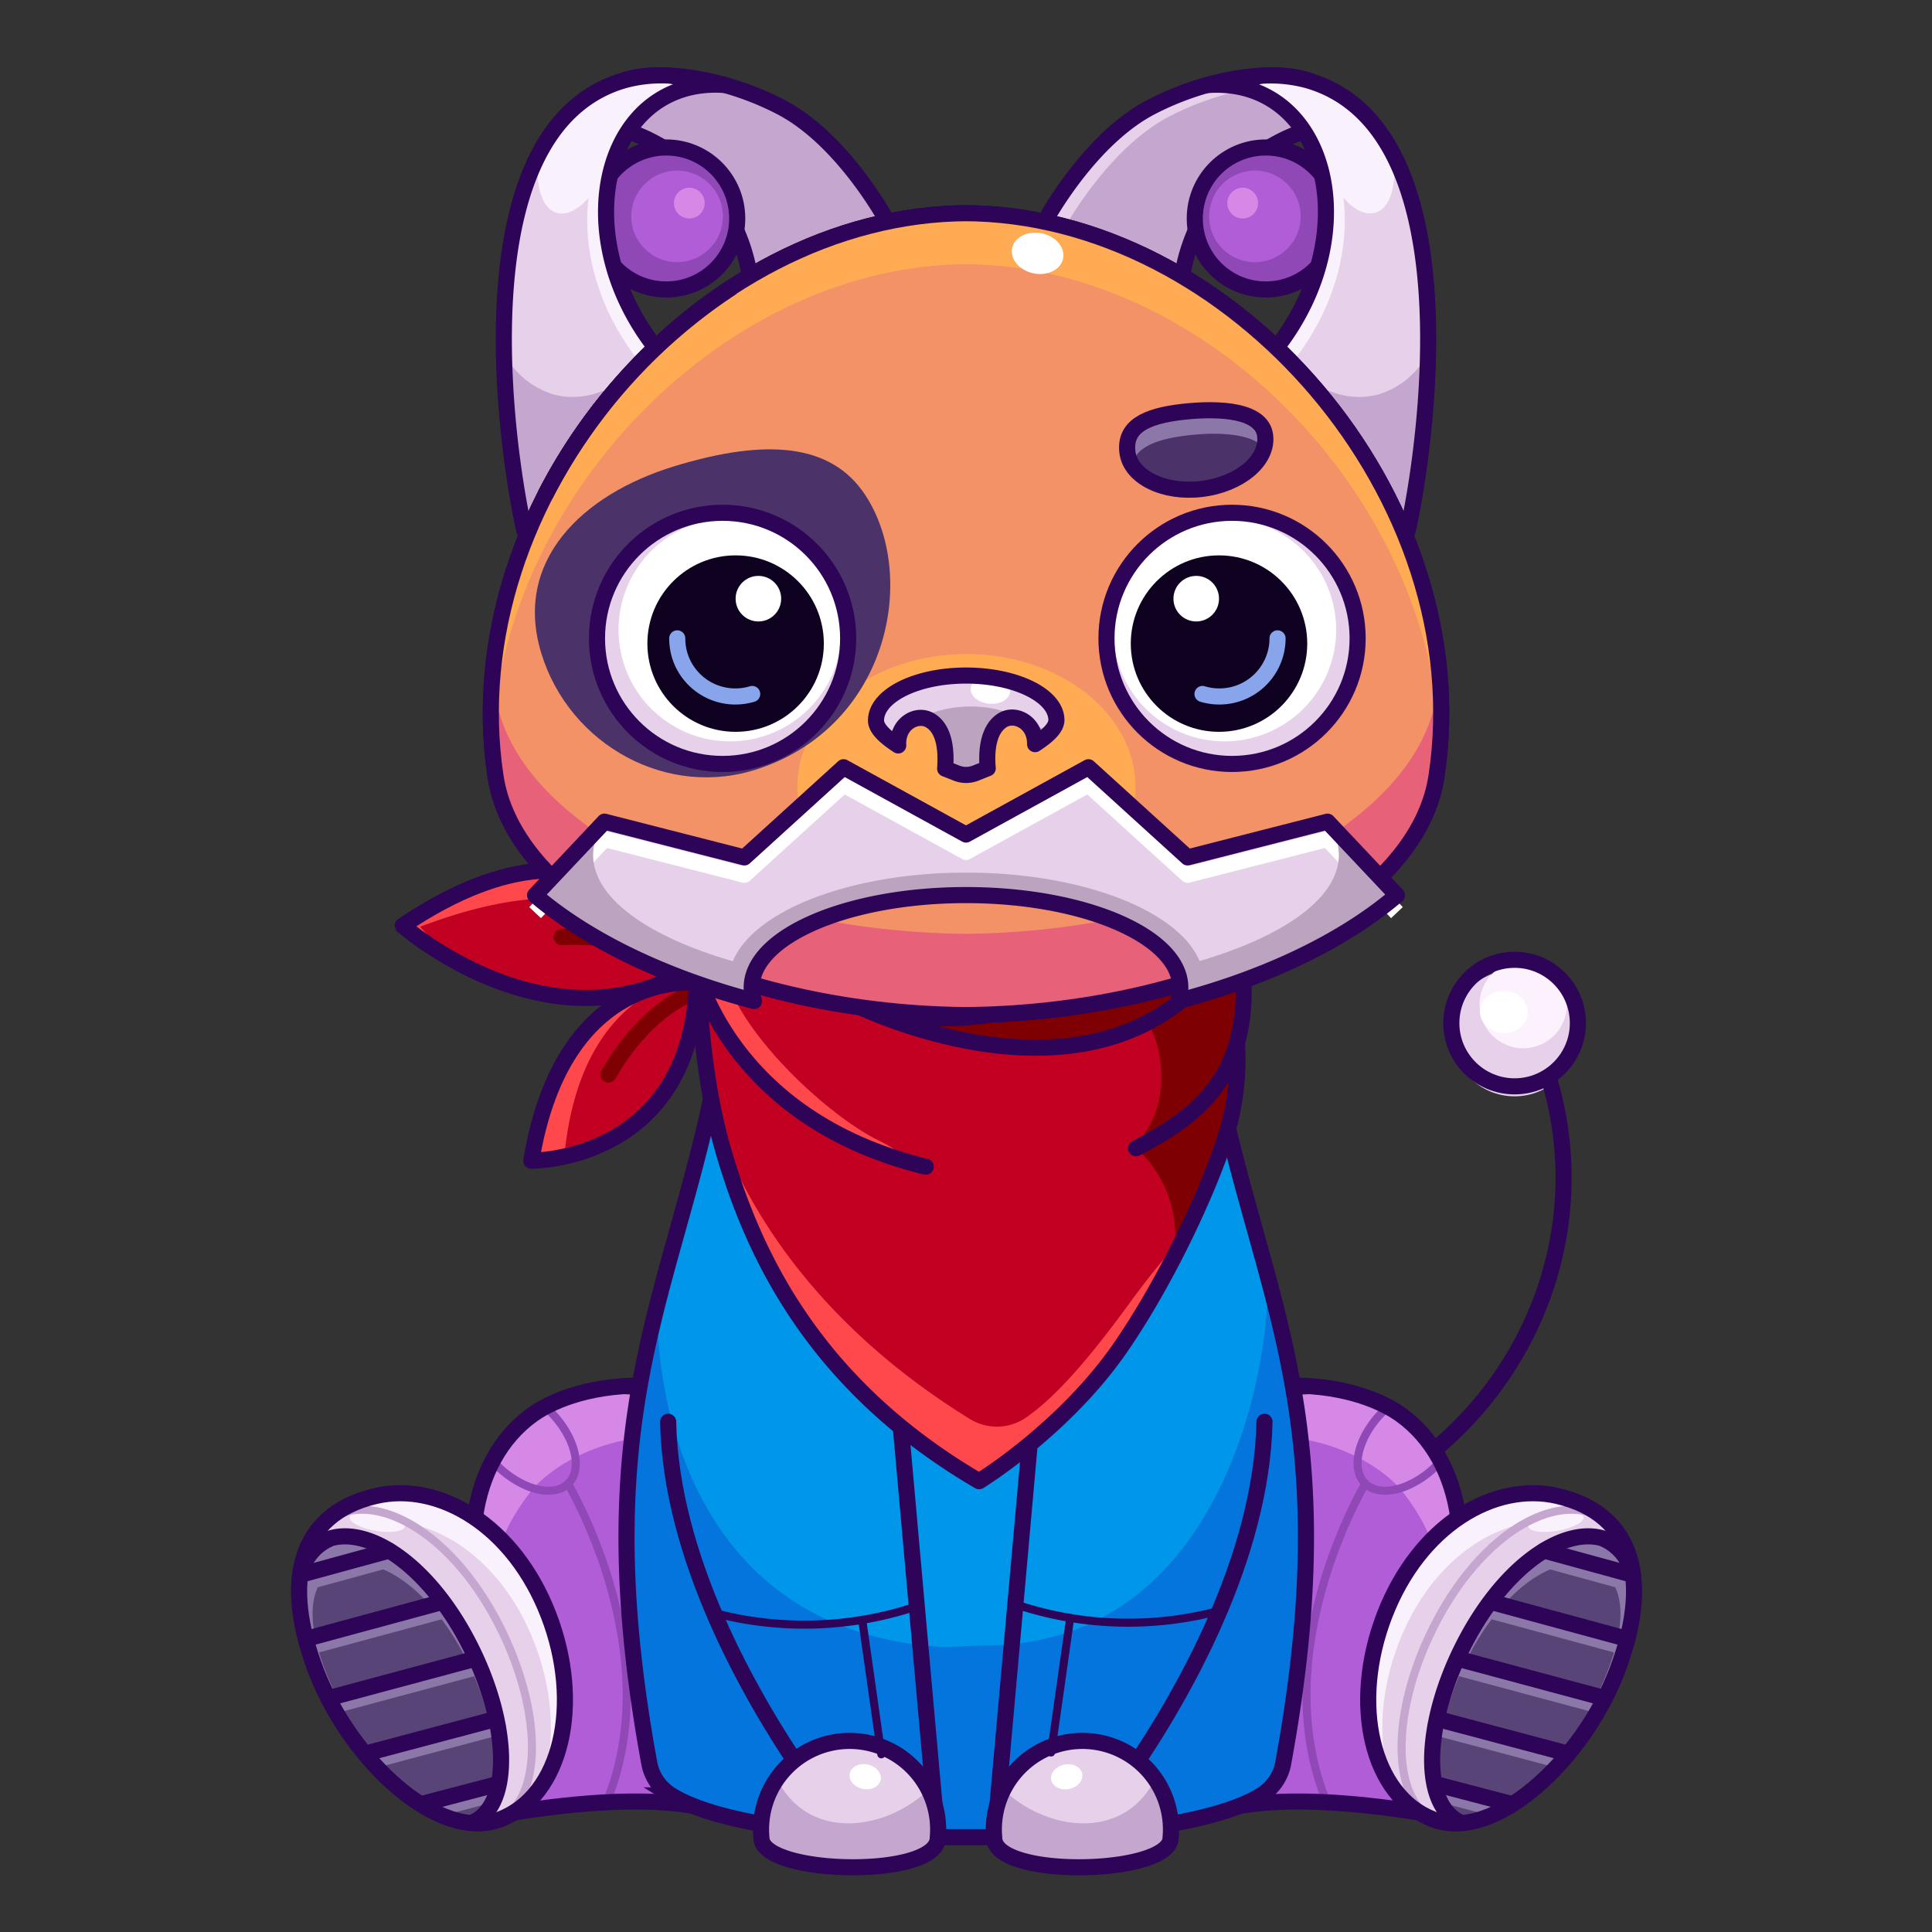 <svg xmlns="http://www.w3.org/2000/svg" viewBox="0 0 240 240">
  <rect x="0" y="0" width="240" height="240" fill="#333333" stroke="none"/>
  <svg id="tale" xmlns="http://www.w3.org/2000/svg" viewBox="0 0 240 240"><defs><style>.prefix_Mc69BjRRex_cls-1{fill:#e6d0ea;}.prefix_Mc69BjRRex_cls-2{fill:#fcf2fd;}.prefix_Mc69BjRRex_cls-3{fill:#fff;}.prefix_Mc69BjRRex_cls-4{fill:none;stroke:#2d0457;stroke-miterlimit:10;stroke-width:2px;}</style></defs><g id="_01" data-name="01"><circle class="prefix_Mc69BjRRex_cls-1" cx="188.15" cy="128.33" r="7.86"/><circle class="prefix_Mc69BjRRex_cls-2" cx="189.22" cy="124.79" r="5.43"/><ellipse class="prefix_Mc69BjRRex_cls-3" cx="186.8" cy="125.7" rx="2.62" ry="2.97" transform="translate(48.67 303.51) rotate(-86.09)"/><path class="prefix_Mc69BjRRex_cls-4" d="M192.2,133.26c7.34,23-5.77,47.68-29.31,55.2"/><circle class="prefix_Mc69BjRRex_cls-4" cx="188.15" cy="127.09" r="7.86"/></g></svg>
<svg id="ears" xmlns="http://www.w3.org/2000/svg" viewBox="0 0 240 240"><defs><style>.prefix_TXmUxA5TDU_cls-1{fill:#c5a6ce;}.prefix_TXmUxA5TDU_cls-2{fill:#e6d0ea;}.prefix_TXmUxA5TDU_cls-3,.prefix_TXmUxA5TDU_cls-5{fill:none;stroke-linecap:round;stroke-linejoin:round;stroke-width:2px;}.prefix_TXmUxA5TDU_cls-3{stroke:#2d0457;}.prefix_TXmUxA5TDU_cls-4{fill:#8f48b5;}.prefix_TXmUxA5TDU_cls-5{stroke:#f9f2fc;}.prefix_TXmUxA5TDU_cls-6{fill:#f9f2fc;}.prefix_TXmUxA5TDU_cls-7{fill:#b15dd8;}.prefix_TXmUxA5TDU_cls-8{fill:#d588e5;}</style></defs><g id="_06" data-name="06"><path class="prefix_TXmUxA5TDU_cls-1" d="M146.85,34.34a22.92,22.92,0,0,1,21.53-19.27c-1.95-2.69-3.91-4.35-5.83-5.06-3.88-1.42-12-.6-19.44,3.23-7.84,4-13.32,14.25-13.32,14.25l.12.14A56.37,56.37,0,0,1,146.85,34.34Z"/><path class="prefix_TXmUxA5TDU_cls-2" d="M145.35,14.42c7.36-3.78,15.32-4.62,19.26-3.28A8.61,8.61,0,0,0,162.55,10c-3.88-1.42-12-.6-19.44,3.23-7.84,4-13.32,14.25-13.32,14.25l.12.14c.8.17,1.59.36,2.38.57C133.47,26.16,138.51,17.93,145.35,14.42Z"/><path class="prefix_TXmUxA5TDU_cls-2" d="M145.24,33.43c.54.3,1.08.6,1.61.91a.19.19,0,0,0,0-.07C146.33,34,145.79,33.7,145.24,33.43Z"/><path class="prefix_TXmUxA5TDU_cls-3" d="M146.85,34.34a22.92,22.92,0,0,1,21.53-19.27c-1.95-2.69-3.91-4.35-5.83-5.06-3.88-1.42-12-.6-19.44,3.23-7.84,4-13.32,14.25-13.32,14.25l.12.14A56.37,56.37,0,0,1,146.85,34.34Z"/><circle class="prefix_TXmUxA5TDU_cls-4" cx="157.24" cy="27.14" r="8.82"/><circle class="prefix_TXmUxA5TDU_cls-3" cx="157.24" cy="27.14" r="8.82"/><path class="prefix_TXmUxA5TDU_cls-2" d="M158.54,43.22a67.66,67.66,0,0,1,16,23.34,2.54,2.54,0,0,0,.4-.94c2.42-11.2,7.7-49.69-12.39-55.61a17.49,17.49,0,0,0-5.72-.61c-.21,0-6.67,1.15-6.88,1.17C164.72,9.48,169.91,28.71,158.54,43.22Z"/><path class="prefix_TXmUxA5TDU_cls-5" d="M161.84,15.48c5.85,6.21,6,18.66-2,28.8"/><path class="prefix_TXmUxA5TDU_cls-6" d="M162.55,10a17.49,17.49,0,0,0-5.72-.61c-.21,0-6.67,1.15-6.88,1.17,7.15-.53,12.05,3.72,13.92,9.89l.59.1c1.67,4,4.34,6.5,6.42,5.87,1.85-.57,2.67-3.52,2.23-7.16C170.82,14.83,167.44,11.45,162.55,10Z"/><path class="prefix_TXmUxA5TDU_cls-1" d="M171.22,49c-3,.82-6.23,0-9.13-2.13a67.41,67.41,0,0,1,12.45,19.67,2.54,2.54,0,0,0,.4-.94,120.72,120.72,0,0,0,2.45-21.73A10.27,10.27,0,0,1,171.22,49Z"/><path class="prefix_TXmUxA5TDU_cls-3" d="M158.54,43.22a67.66,67.66,0,0,1,16,23.34,2.54,2.54,0,0,0,.4-.94c2.42-11.2,7.7-49.69-12.39-55.61a17.49,17.49,0,0,0-5.72-.61c-.21,0-6.67,1.15-6.88,1.17C164.72,9.48,169.91,28.71,158.54,43.22Z"/><circle class="prefix_TXmUxA5TDU_cls-7" cx="155.89" cy="26.88" r="5.69"/><circle class="prefix_TXmUxA5TDU_cls-8" cx="154.37" cy="25.23" r="1.91"/><path class="prefix_TXmUxA5TDU_cls-1" d="M93.15,34.34A22.92,22.92,0,0,0,71.62,15.07c1.95-2.69,3.91-4.35,5.83-5.06,3.88-1.42,12-.6,19.44,3.23,7.84,4,13.32,14.25,13.32,14.25l-.12.14A56.37,56.37,0,0,0,93.15,34.34Z"/><path class="prefix_TXmUxA5TDU_cls-1" d="M94.65,14.42c-7.36-3.78-15.32-4.62-19.26-3.28A8.61,8.61,0,0,1,77.45,10c3.88-1.42,12-.6,19.44,3.23,7.84,4,13.32,14.25,13.32,14.25l-.12.14c-.8.17-1.59.36-2.38.57C106.53,26.16,101.49,17.93,94.65,14.42Z"/><path class="prefix_TXmUxA5TDU_cls-2" d="M94.76,33.43c-.54.3-1.08.6-1.61.91a.19.19,0,0,1,0-.07C93.67,34,94.21,33.7,94.76,33.43Z"/><path class="prefix_TXmUxA5TDU_cls-3" d="M93.15,34.34A22.92,22.92,0,0,0,71.62,15.07c1.95-2.69,3.91-4.35,5.83-5.06,3.88-1.42,12-.6,19.44,3.23,7.84,4,13.32,14.25,13.32,14.25l-.12.14A56.37,56.37,0,0,0,93.15,34.34Z"/><circle class="prefix_TXmUxA5TDU_cls-4" cx="82.76" cy="27.14" r="8.82"/><circle class="prefix_TXmUxA5TDU_cls-3" cx="82.76" cy="27.14" r="8.82"/><path class="prefix_TXmUxA5TDU_cls-2" d="M81.46,43.22a67.66,67.66,0,0,0-16,23.34,2.54,2.54,0,0,1-.4-.94C62.64,54.42,57.36,15.93,77.45,10a17.49,17.49,0,0,1,5.72-.61c.21,0,6.67,1.15,6.88,1.17C75.28,9.48,70.09,28.71,81.46,43.22Z"/><path class="prefix_TXmUxA5TDU_cls-5" d="M78.16,15.48c-5.85,6.21-6,18.66,2,28.8"/><path class="prefix_TXmUxA5TDU_cls-6" d="M77.45,10a17.49,17.49,0,0,1,5.72-.61c.21,0,6.67,1.15,6.88,1.17C82.9,10,78,14.29,76.13,20.46l-.59.1c-1.67,4-4.34,6.5-6.42,5.87-1.85-.57-2.67-3.52-2.23-7.16C69.18,14.83,72.56,11.45,77.45,10Z"/><path class="prefix_TXmUxA5TDU_cls-1" d="M68.78,49c3,.82,6.23,0,9.13-2.13A67.41,67.41,0,0,0,65.46,66.56a2.54,2.54,0,0,1-.4-.94,120.72,120.72,0,0,1-2.45-21.73A10.27,10.27,0,0,0,68.78,49Z"/><path class="prefix_TXmUxA5TDU_cls-3" d="M81.46,43.22a67.66,67.66,0,0,0-16,23.34,2.54,2.54,0,0,1-.4-.94C62.64,54.42,57.36,15.93,77.45,10a17.49,17.49,0,0,1,5.72-.61c.21,0,6.67,1.15,6.88,1.17C75.28,9.48,70.09,28.71,81.46,43.22Z"/><circle class="prefix_TXmUxA5TDU_cls-7" cx="84.11" cy="26.88" r="5.69"/><circle class="prefix_TXmUxA5TDU_cls-8" cx="85.63" cy="25.23" r="1.91"/></g></svg>
<svg id="legs" xmlns="http://www.w3.org/2000/svg" viewBox="0 0 240 240"><defs><style>.prefix_NSIuv0hLWz_cls-1{fill:#d588e5;}.prefix_NSIuv0hLWz_cls-2{fill:#b15dd8;}.prefix_NSIuv0hLWz_prefix_NSIuv0hLWz_cls-11,.prefix_NSIuv0hLWz_cls-3,.prefix_NSIuv0hLWz_cls-4,.prefix_NSIuv0hLWz_cls-5,.prefix_NSIuv0hLWz_cls-9{fill:none;}.prefix_NSIuv0hLWz_cls-3{stroke:#8f48b5;}.prefix_NSIuv0hLWz_prefix_NSIuv0hLWz_cls-11,.prefix_NSIuv0hLWz_cls-3,.prefix_NSIuv0hLWz_cls-4,.prefix_NSIuv0hLWz_cls-9{stroke-linecap:round;stroke-linejoin:round;}.prefix_NSIuv0hLWz_cls-4,.prefix_NSIuv0hLWz_cls-5{stroke:#2d0457;}.prefix_NSIuv0hLWz_cls-4,.prefix_NSIuv0hLWz_cls-5,.prefix_NSIuv0hLWz_cls-9{stroke-width:2px;}.prefix_NSIuv0hLWz_cls-5{stroke-miterlimit:10;}.prefix_NSIuv0hLWz_cls-6{fill:#e6d0ea;}.prefix_NSIuv0hLWz_cls-7{fill:#8c78a8;}.prefix_NSIuv0hLWz_cls-8{fill:#594477;}.prefix_NSIuv0hLWz_cls-9{stroke:#8c78a8;}.prefix_NSIuv0hLWz_prefix_NSIuv0hLWz_cls-10{fill:#f9f2fc;}.prefix_NSIuv0hLWz_prefix_NSIuv0hLWz_cls-11{stroke:#c5a6ce;}</style></defs><g id="_03" data-name="03"><path class="prefix_NSIuv0hLWz_cls-1" d="M148.21,220s9-1.53,30.11,2.18l3.77-21.69c1-13.07-4.27-24.39-13.74-27.36-1.48-.46-12.82.64-14.34.62"/><path class="prefix_NSIuv0hLWz_cls-2" d="M174.21,185.28c6.52,8.25,5.56,16.11,4.56,24.5-.49,4,2.45,6,5.61,6l-5.24,9.52c-21.13-3.71-29.15-.54-29.15-.54l5.8-45.93C162.79,177.45,171,181.28,174.21,185.28Z"/><path class="prefix_NSIuv0hLWz_cls-3" d="M172.49,175.19a1.45,1.45,0,0,0-.45-.07c-2.83,2.67-4.15,6.33-2.95,8.5,1.3,2.34,5,2,8.35-.65a12,12,0,0,0,1.27-1.19C177.28,178.57,175.17,176.2,172.49,175.19Z"/><path class="prefix_NSIuv0hLWz_cls-3" d="M169.61,184.29s-12.61,21-4.71,39.79"/><path class="prefix_NSIuv0hLWz_cls-4" d="M161.52,172.13c7.14.23,11.18,2.67,12.44,3.57,8.08,5.77,9.57,18.17,4.54,30.28"/><path class="prefix_NSIuv0hLWz_cls-5" d="M151.08,225.15s6.53-3.31,27.65.41"/><path class="prefix_NSIuv0hLWz_cls-6" d="M172,200.62c-4.28,11.09-1.6,22.45,6,25.38s18.57-7.26,22.85-18.35,2.29-19.55-7.36-21.81C185.57,184,176.29,189.53,172,200.62Z"/><path class="prefix_NSIuv0hLWz_cls-7" d="M182.22,204.41c-4.73,9.61-5,19.18-.52,21.36s13.39-6.92,18.12-16.54,4.91-16.74-1-18.28C194,189.7,187,194.79,182.22,204.41Z"/><path class="prefix_NSIuv0hLWz_cls-8" d="M182.05,206.47c-4.26,8.66-4.4,17.31-.32,19.32S194,219.62,198.21,211s4.37-15.11-1.05-16.54C192.71,193.25,186.31,197.81,182.05,206.47Z"/><line class="prefix_NSIuv0hLWz_cls-9" x1="178.73" y1="222.81" x2="186.2" y2="224.78"/><line class="prefix_NSIuv0hLWz_cls-9" x1="178.29" y1="214.55" x2="193.74" y2="218.66"/><line class="prefix_NSIuv0hLWz_cls-9" x1="180.73" y1="207.05" x2="198.24" y2="211.75"/><line class="prefix_NSIuv0hLWz_cls-9" x1="184.71" y1="199.96" x2="201.19" y2="204.42"/><line class="prefix_NSIuv0hLWz_cls-9" x1="191.13" y1="193.53" x2="201.91" y2="196.48"/><ellipse class="prefix_NSIuv0hLWz_prefix_NSIuv0hLWz_cls-10" cx="193.29" cy="189.05" rx="3.47" ry="1.13" transform="translate(-29.28 35.54) rotate(-9.77)"/><path class="prefix_NSIuv0hLWz_prefix_NSIuv0hLWz_cls-10" d="M189.46,189.2l1.45-.91,5.77-1,.32-.13a15.49,15.49,0,0,0-3.52-1.27c-7.91-1.86-17.19,3.69-21.47,14.78-3.1,8-2.53,16.18.88,21.19-1.75-4.9-1.6-11.36.86-17.74,3.16-8.2,9.06-13.38,15.12-14.76C189.07,189.26,189.27,189.24,189.46,189.2Z"/><path class="prefix_NSIuv0hLWz_prefix_NSIuv0hLWz_cls-11" d="M202,193.44a7.43,7.43,0,0,0-4.57-5.59c-5.78-1.68-14,3.67-19.32,14.22s-5.34,21.29,0,24"/><path class="prefix_NSIuv0hLWz_cls-4" d="M172,200.62c-4.28,11.09-1.6,22.45,6,25.38s18.57-7.26,22.85-18.35,2.29-19.55-7.36-21.81C185.57,184,176.29,189.53,172,200.62Z"/><path class="prefix_NSIuv0hLWz_cls-4" d="M202.9,196.08a6.27,6.27,0,0,0-3.88-5c-5-1.4-12.34,3.66-17.26,13.38s-5.16,19.5-.55,21.83"/><line class="prefix_NSIuv0hLWz_cls-4" x1="178.59" y1="221.69" x2="187.71" y2="224.08"/><line class="prefix_NSIuv0hLWz_cls-4" x1="178.73" y1="213.58" x2="194.43" y2="217.75"/><line class="prefix_NSIuv0hLWz_cls-4" x1="181.42" y1="206.14" x2="198.93" y2="210.84"/><line class="prefix_NSIuv0hLWz_cls-4" x1="185.4" y1="199.05" x2="201.88" y2="203.52"/><line class="prefix_NSIuv0hLWz_cls-4" x1="191.82" y1="192.62" x2="202.6" y2="195.57"/><path class="prefix_NSIuv0hLWz_cls-1" d="M91.93,220s-9-1.53-30.1,2.18l-3.77-21.69c-1-13.07,4.27-24.39,13.74-27.36,1.48-.46,12.82.64,14.34.62"/><path class="prefix_NSIuv0hLWz_cls-2" d="M65.94,185.28c-6.52,8.25-5.56,16.11-4.56,24.5.49,4-2.45,6-5.61,6L61,225.28c21.13-3.71,29.15-.54,29.15-.54l-5.8-45.93C77.36,177.45,69.11,181.28,65.94,185.28Z"/><path class="prefix_NSIuv0hLWz_cls-3" d="M67.66,175.19a1.45,1.45,0,0,1,.45-.07c2.83,2.67,4.15,6.33,3,8.5-1.3,2.34-5,2-8.35-.65a12,12,0,0,1-1.27-1.19C62.87,178.57,65,176.2,67.66,175.19Z"/><path class="prefix_NSIuv0hLWz_cls-3" d="M70.54,184.29s12.61,21,4.71,39.79"/><path class="prefix_NSIuv0hLWz_cls-4" d="M78.63,172.13c-7.14.23-11.18,2.67-12.44,3.57-8.08,5.77-9.57,18.17-4.54,30.28"/><path class="prefix_NSIuv0hLWz_cls-5" d="M89.07,225.15s-6.53-3.31-27.65.41"/><path class="prefix_NSIuv0hLWz_cls-6" d="M68.14,200.62c4.28,11.09,1.6,22.45-6,25.38s-18.57-7.26-22.85-18.35S37,188.1,46.67,185.84C54.58,184,63.86,189.53,68.14,200.62Z"/><path class="prefix_NSIuv0hLWz_cls-7" d="M57.93,204.41c4.73,9.61,5,19.18.52,21.36s-13.39-6.92-18.12-16.54-4.91-16.74,1-18.28C46.17,189.7,53.2,194.79,57.93,204.41Z"/><path class="prefix_NSIuv0hLWz_cls-8" d="M58.1,206.47c4.26,8.66,4.4,17.31.32,19.32S46.2,219.62,41.94,211,37.57,195.85,43,194.42C47.44,193.25,53.84,197.81,58.1,206.47Z"/><line class="prefix_NSIuv0hLWz_cls-9" x1="61.42" y1="222.81" x2="53.95" y2="224.78"/><line class="prefix_NSIuv0hLWz_cls-9" x1="61.86" y1="214.55" x2="46.41" y2="218.66"/><line class="prefix_NSIuv0hLWz_cls-9" x1="59.42" y1="207.05" x2="41.91" y2="211.75"/><line class="prefix_NSIuv0hLWz_cls-9" x1="55.44" y1="199.96" x2="38.96" y2="204.42"/><line class="prefix_NSIuv0hLWz_cls-9" x1="49.02" y1="193.53" x2="38.24" y2="196.48"/><ellipse class="prefix_NSIuv0hLWz_prefix_NSIuv0hLWz_cls-10" cx="46.86" cy="189.05" rx="1.13" ry="3.47" transform="translate(-147.4 203.15) rotate(-80.23)"/><path class="prefix_NSIuv0hLWz_prefix_NSIuv0hLWz_cls-10" d="M50.69,189.2l-1.45-.91-5.77-1-.32-.13a15.49,15.49,0,0,1,3.52-1.27c7.91-1.86,17.19,3.69,21.47,14.78,3.1,8,2.53,16.18-.88,21.19,1.75-4.9,1.6-11.36-.86-17.74-3.16-8.2-9.06-13.38-15.12-14.76C51.08,189.26,50.88,189.24,50.69,189.2Z"/><path class="prefix_NSIuv0hLWz_prefix_NSIuv0hLWz_cls-11" d="M38.19,193.44a7.43,7.43,0,0,1,4.57-5.59c5.78-1.68,14,3.67,19.32,14.22s5.34,21.29,0,24"/><path class="prefix_NSIuv0hLWz_cls-4" d="M68.14,200.62c4.28,11.09,1.6,22.45-6,25.38s-18.57-7.26-22.85-18.35S37,188.1,46.67,185.84C54.58,184,63.86,189.53,68.14,200.62Z"/><path class="prefix_NSIuv0hLWz_cls-4" d="M37.25,196.08a6.27,6.27,0,0,1,3.88-5c5-1.4,12.34,3.66,17.26,13.38s5.16,19.5.55,21.83"/><line class="prefix_NSIuv0hLWz_cls-4" x1="61.56" y1="221.69" x2="52.44" y2="224.08"/><line class="prefix_NSIuv0hLWz_cls-4" x1="61.42" y1="213.58" x2="45.72" y2="217.75"/><line class="prefix_NSIuv0hLWz_cls-4" x1="58.73" y1="206.14" x2="41.22" y2="210.84"/><line class="prefix_NSIuv0hLWz_cls-4" x1="54.75" y1="199.05" x2="38.27" y2="203.52"/><line class="prefix_NSIuv0hLWz_cls-4" x1="48.33" y1="192.62" x2="37.55" y2="195.57"/></g></svg>
<svg id="body" xmlns="http://www.w3.org/2000/svg" viewBox="0 0 240 240"><defs><style>.prefix_81c4NCMMFj_cls-1{fill:#0096ea;}.prefix_81c4NCMMFj_cls-2{fill:#0375dd;}.prefix_81c4NCMMFj_cls-3{fill:none;stroke:#2d0457;stroke-miterlimit:10;stroke-width:2px;}</style></defs><g id="_03" data-name="03"><path class="prefix_81c4NCMMFj_cls-1" d="M149.06,119.27c3.6,38.3,19.58,49.48,10.33,99.84a5.89,5.89,0,0,1-2.76,3.92c-4.46,2.78-15.45,5.19-34,5.19h-5.2c-18.58,0-29.57-2.41-34-5.19a5.89,5.89,0,0,1-2.76-3.92c-9.25-50.36,6.73-61.54,10.33-99.84"/><path class="prefix_81c4NCMMFj_cls-2" d="M157.38,158.17c.76,10-4.92,46.23-35.07,46.23l-5,.21c-32.77-1.85-36-33.62-35.63-42.86-3.73,14.68-6,30.41-1.06,57.36A5.89,5.89,0,0,0,83.37,223c4.46,2.78,15.45,5.19,34,5.19h5.2c18.58,0,29.57-2.41,34-5.19a5.89,5.89,0,0,0,2.76-3.92C164.74,190,161.64,173.93,157.38,158.17Z"/><path class="prefix_81c4NCMMFj_cls-3" d="M149.06,119.27c3.6,38.3,19.58,49.48,10.33,99.84a5.89,5.89,0,0,1-2.76,3.92c-4.46,2.78-15.45,5.19-34,5.19h-5.2c-18.58,0-29.57-2.41-34-5.19a5.89,5.89,0,0,1-2.76-3.92c-9.25-50.36,6.73-61.54,10.33-99.84"/></g></svg>
<svg id="hand" xmlns="http://www.w3.org/2000/svg" viewBox="0 0 240 240"><defs><style>.prefix_h-eM3cQjws_cls-1,.prefix_h-eM3cQjws_cls-4,.prefix_h-eM3cQjws_cls-6{fill:none;stroke:#2d0457;}.prefix_h-eM3cQjws_cls-1,.prefix_h-eM3cQjws_cls-6{stroke-linecap:round;stroke-linejoin:round;}.prefix_h-eM3cQjws_cls-1,.prefix_h-eM3cQjws_cls-4{stroke-width:2px;}.prefix_h-eM3cQjws_cls-2{fill:#e6d0ea;}.prefix_h-eM3cQjws_cls-3{fill:#c5a6ce;}.prefix_h-eM3cQjws_cls-4{stroke-miterlimit:10;}.prefix_h-eM3cQjws_cls-5{fill:#fff;}</style></defs><g id="_01" data-name="01"><path class="prefix_h-eM3cQjws_cls-1" d="M100.05,220.71C93,210.49,83.33,193.33,83,176.62"/><line class="prefix_h-eM3cQjws_cls-1" x1="109.25" y1="147.56" x2="116.49" y2="228.72"/><path class="prefix_h-eM3cQjws_cls-2" d="M116.49,228.31c0,5.12-21.9,4.61-21.9,0a11,11,0,1,1,21.9,0Z"/><path class="prefix_h-eM3cQjws_cls-3" d="M96.83,221.57a11.2,11.2,0,0,0-2.24,6.74c0,4.61,21.9,5.12,21.9,0a11.19,11.19,0,0,0-1.53-5.63C109.6,227.45,100.75,228.47,96.83,221.57Z"/><path class="prefix_h-eM3cQjws_cls-4" d="M116.49,228.31c0,5.12-21.9,4.61-21.9,0a11,11,0,1,1,21.9,0Z"/><ellipse class="prefix_h-eM3cQjws_cls-5" cx="107.48" cy="220.71" rx="1.54" ry="1.96" transform="translate(-130.43 281.24) rotate(-78.31)"/><path class="prefix_h-eM3cQjws_cls-1" d="M140,220.71c7.1-10.22,16.72-27.38,17.08-44.09"/><line class="prefix_h-eM3cQjws_cls-1" x1="130.75" y1="147.56" x2="123.51" y2="228.72"/><path class="prefix_h-eM3cQjws_cls-2" d="M123.51,228.31c0,5.12,21.9,4.61,21.9,0a11,11,0,1,0-21.9,0Z"/><path class="prefix_h-eM3cQjws_cls-3" d="M143.17,221.57a11.2,11.2,0,0,1,2.24,6.74c0,4.61-21.9,5.12-21.9,0a11.19,11.19,0,0,1,1.53-5.63C130.4,227.45,139.25,228.47,143.17,221.57Z"/><path class="prefix_h-eM3cQjws_cls-4" d="M123.51,228.31c0,5.12,21.9,4.61,21.9,0a11,11,0,1,0-21.9,0Z"/><ellipse class="prefix_h-eM3cQjws_cls-5" cx="132.52" cy="220.71" rx="1.96" ry="1.54" transform="translate(-41.98 31.44) rotate(-11.69)"/><line class="prefix_h-eM3cQjws_cls-6" x1="109.48" y1="217.93" x2="107.11" y2="201.23"/><path class="prefix_h-eM3cQjws_cls-6" d="M88.57,200.33a43.93,43.93,0,0,0,24.82-.63"/><line class="prefix_h-eM3cQjws_cls-6" x1="130.57" y1="217.7" x2="132.94" y2="201"/><path class="prefix_h-eM3cQjws_cls-6" d="M151.48,200.09a43.89,43.89,0,0,1-24.81-.63"/></g></svg>
<svg id="_04" data-name="04" xmlns="http://www.w3.org/2000/svg" viewBox="0 0 240 240"><defs><style>.prefix_OA8rRagmQc_cls-1{fill:#c10022;}.prefix_OA8rRagmQc_cls-2{fill:#ff484c;}.prefix_OA8rRagmQc_cls-3{fill:#7e0002;}.prefix_OA8rRagmQc_cls-4,.prefix_OA8rRagmQc_cls-5,.prefix_OA8rRagmQc_cls-6{fill:none;stroke-linecap:round;stroke-width:2px;}.prefix_OA8rRagmQc_cls-4,.prefix_OA8rRagmQc_cls-5{stroke:#2d0457;}.prefix_OA8rRagmQc_cls-4{stroke-linejoin:round;}.prefix_OA8rRagmQc_cls-5,.prefix_OA8rRagmQc_cls-6{stroke-miterlimit:10;}.prefix_OA8rRagmQc_cls-6{stroke:#7e0002;}</style></defs><path class="prefix_OA8rRagmQc_cls-1" d="M152.06,116.28c-2.12-2.41-2-1.37-5.43-3.43,0,0-15.22,18.12-37.56,12.58S86.7,112.61,86.7,112.61s-.82,16.38,3.06,30S101.44,172.2,121.63,184c0,0,10.58-6.46,17.59-16.65s13-24.21,13.9-29.55,1.14-18.62,1.14-18.62Z"/><path class="prefix_OA8rRagmQc_cls-2" d="M88.21,115.61a5.41,5.41,0,0,1-1.51-3s-.08,1.7-.07,4.46A6.26,6.26,0,0,1,88.21,115.61Z"/><path class="prefix_OA8rRagmQc_cls-2" d="M140.45,161.7c-4.83,6.63-9.08,11.69-13,14.4a6.39,6.39,0,0,1-7,.15C102.92,165.43,93.29,151.72,89,139.46c.24,1.07.51,2.13.8,3.18,3.89,13.65,11.68,29.56,31.87,41.37,0,0,10.58-6.46,17.59-16.65,6.39-9.27,8-12.18,9.6-18.36C146.14,155.55,145.51,154.74,140.45,161.7Z"/><path class="prefix_OA8rRagmQc_cls-3" d="M152.06,116.28c-1.85-2.1-2-1.58-4.27-2.78h0l-.45-.25-.09,0-.6-.35,0,0,0,.06,0,0a41.08,41.08,0,0,1-6.3,5.61c-6.48,4.76-17.48,10.22-31.14,6.83-1.29-.32-2.49-.64-3.63-1h0s21,10.83,37,2.58a13.42,13.42,0,0,1,1.67,6.64,12.1,12.1,0,0,1-3.34,8.78A14.78,14.78,0,0,1,146,153.81a15.3,15.3,0,0,1-.22,2.55c3.92-7.57,6.79-15,7.38-18.55.88-5.34,1.14-18.62,1.14-18.62Z"/><path class="prefix_OA8rRagmQc_cls-2" d="M89.94,117.31c-1.9,7.55,12,20.88,19.24,24.38,2.33,1.14,3.57,2.23,1,1.3-3.66-1.3-9.09-3.05-9.09-3.05l-7.14-6.73-5.33-6.45-1.81-4.11v-8.36S90.2,116.25,89.94,117.31Z"/><path class="prefix_OA8rRagmQc_cls-4" d="M148.68,122.43c.4-1.76,1.41-7.52-2.05-9.58,0,0-15.22,18.12-37.56,12.58S86.7,112.61,86.7,112.61s-.82,16.38,3.06,30S101.44,172.2,121.63,184c0,0,10.58-6.46,17.59-16.65s13-24.21,13.9-29.55a32.08,32.08,0,0,0,.54-8.14"/><path class="prefix_OA8rRagmQc_cls-5" d="M105.44,124.46s30,15.46,45.62-4.59"/><path class="prefix_OA8rRagmQc_cls-5" d="M147.8,113.87s7.13-.12,6.67,10.47-6.82,14.88-13.35,18.3"/><path class="prefix_OA8rRagmQc_cls-1" d="M86.34,120s-9.71-23-36.32-5C50,114.94,68.45,131.28,86.34,120Z"/><path class="prefix_OA8rRagmQc_cls-2" d="M52.19,115.13c21.52-8.21,29.81-.36,33.14,5.44.34-.19.68-.37,1-.59,0,0-9.71-23-36.32-5a40.05,40.05,0,0,0,6.86,4.62A37.92,37.92,0,0,1,52.19,115.13Z"/><path class="prefix_OA8rRagmQc_cls-1" d="M86.58,122.1S70,120,66,144.19C66,144.19,85.76,144.4,86.58,122.1Z"/><path class="prefix_OA8rRagmQc_cls-6" d="M85.65,119.87a31.09,31.09,0,0,0-15.89-3.46"/><path class="prefix_OA8rRagmQc_cls-2" d="M83,122.29c-5.12.86-14.19,4.84-17,21.9a19.68,19.68,0,0,0,4.1-.52C71.45,129.46,78.1,124.21,83,122.29Z"/><path class="prefix_OA8rRagmQc_cls-6" d="M86.58,123.16s-5.9,1.5-11,10.33"/><path class="prefix_OA8rRagmQc_cls-4" d="M86.34,120s-9.71-23-36.32-5C50,114.94,68.45,131.28,86.34,120Z"/><path class="prefix_OA8rRagmQc_cls-4" d="M86.58,122.1S70,120,66,144.19C66,144.19,85.76,144.4,86.58,122.1Z"/><path class="prefix_OA8rRagmQc_cls-5" d="M86.34,120s4,18.93,28.66,24.93"/></svg>
<svg id="head" xmlns="http://www.w3.org/2000/svg" viewBox="0 0 240 240"><defs><style>.prefix_c4AGkUy-wF_cls-1{fill:#f9ac00;}.prefix_c4AGkUy-wF_cls-2{fill:#ffd44a;}.prefix_c4AGkUy-wF_cls-3{fill:#caf1ff;}.prefix_c4AGkUy-wF_cls-4{fill:#fff;}.prefix_c4AGkUy-wF_cls-5{fill:#88a4ea;}.prefix_c4AGkUy-wF_cls-6{fill:#ed8700;}.prefix_c4AGkUy-wF_cls-7{fill:none;stroke:#2d0457;stroke-miterlimit:10;stroke-width:2px;}.prefix_c4AGkUy-wF_cls-8{fill:#f39267;}.prefix_c4AGkUy-wF_cls-9{fill:#ffab54;}.prefix_c4AGkUy-wF_prefix_c4AGkUy-wF_cls-10{fill:#e76179;}</style></defs><g id="_01" data-name="01"><path class="prefix_c4AGkUy-wF_cls-1" d="M119.17,126.1c29.11,0,56.7-12.75,59.27-29.62,5.29-34.73-25.4-70-58.74-70h.6c-33.34,0-64,35.24-58.74,70,2.57,16.87,30.16,29.62,59.27,29.62"/><path class="prefix_c4AGkUy-wF_cls-2" d="M120,32.82h0c29.66.19,57.12,28.2,58.92,58.85,1.94-33-27.24-64.95-58.92-65.15-31.68.2-60.86,32.15-58.92,65.15C62.88,61,90.34,33,120,32.82Z"/><path class="prefix_c4AGkUy-wF_cls-3" d="M119.7,26.51h0Z"/><ellipse class="prefix_c4AGkUy-wF_cls-4" cx="128.91" cy="31.47" rx="2.54" ry="3.23" transform="translate(71.96 151.33) rotate(-78.31)"/><path class="prefix_c4AGkUy-wF_cls-5" d="M120.83,126.1h0Z"/><path class="prefix_c4AGkUy-wF_cls-6" d="M178.44,86.36C175.89,103.06,148.8,115.73,120,116h0c-28.8-.24-55.89-12.91-58.44-29.61-.15-1-.26-2-.35-2.94a53.46,53.46,0,0,0,.35,13.06c2.55,16.71,29.64,29.37,58.44,29.61,28.8-.24,55.89-12.9,58.44-29.61a53.46,53.46,0,0,0,.35-13.06C178.7,84.4,178.59,85.38,178.44,86.36Z"/><path class="prefix_c4AGkUy-wF_cls-7" d="M119.17,126.1c29.11,0,56.7-12.75,59.27-29.62,5.29-34.73-25.4-70-58.74-70h.6c-33.34,0-64,35.24-58.74,70,2.57,16.87,30.16,29.62,59.27,29.62"/><path class="prefix_c4AGkUy-wF_cls-7" d="M90.93,35.69A68,68,0,0,0,67.72,61.51"/><path class="prefix_c4AGkUy-wF_cls-2" d="M141.05,97.75c0,9.11-9.41,12.93-21,12.93s-21-3.82-21-12.93,9.41-16.5,21-16.5S141.05,88.64,141.05,97.75Z"/></g><g id="_01-2" data-name="01"><path class="prefix_c4AGkUy-wF_cls-8" d="M119.17,126.1c29.11,0,56.7-12.75,59.27-29.62,5.29-34.73-25.4-70-58.74-70h.6c-33.34,0-64,35.24-58.74,70,2.57,16.87,30.16,29.62,59.27,29.62"/><path class="prefix_c4AGkUy-wF_cls-9" d="M120,32.82h0c29.66.19,57.12,28.2,58.92,58.85,1.94-33-27.24-64.95-58.92-65.15-31.68.2-60.86,32.15-58.92,65.15C62.88,61,90.34,33,120,32.82Z"/><path class="prefix_c4AGkUy-wF_cls-3" d="M119.7,26.51h0Z"/><ellipse class="prefix_c4AGkUy-wF_cls-4" cx="128.91" cy="31.47" rx="2.54" ry="3.23" transform="translate(71.96 151.33) rotate(-78.31)"/><path class="prefix_c4AGkUy-wF_cls-5" d="M120.83,126.1h0Z"/><path class="prefix_c4AGkUy-wF_prefix_c4AGkUy-wF_cls-10" d="M178.44,86.36C175.89,103.06,148.8,115.73,120,116h0c-28.8-.24-55.89-12.91-58.44-29.61-.15-1-.26-2-.35-2.94a53.46,53.46,0,0,0,.35,13.06c2.55,16.71,29.64,29.37,58.44,29.61,28.8-.24,55.89-12.9,58.44-29.61a53.46,53.46,0,0,0,.35-13.06C178.7,84.4,178.59,85.38,178.44,86.36Z"/><path class="prefix_c4AGkUy-wF_cls-7" d="M119.17,126.1c29.11,0,56.7-12.75,59.27-29.62,5.29-34.73-25.4-70-58.74-70h.6c-33.34,0-64,35.24-58.74,70,2.57,16.87,30.16,29.62,59.27,29.62"/><path class="prefix_c4AGkUy-wF_cls-7" d="M90.93,35.69A68,68,0,0,0,67.72,61.51"/><path class="prefix_c4AGkUy-wF_cls-9" d="M141.05,97.75c0,9.11-9.41,12.93-21,12.93s-21-3.82-21-12.93,9.41-16.5,21-16.5S141.05,88.64,141.05,97.75Z"/></g></svg>
<svg id="mask" xmlns="http://www.w3.org/2000/svg" viewBox="0 0 240 240"><defs><style>.prefix_2g7wwfwUub_cls-1{fill:#e6d0ea;}.prefix_2g7wwfwUub_cls-2,.prefix_2g7wwfwUub_cls-5,.prefix_2g7wwfwUub_cls-6{fill:none;stroke-linejoin:round;stroke-width:2px;}.prefix_2g7wwfwUub_cls-2{stroke:#fff;}.prefix_2g7wwfwUub_cls-3{fill:#bca4c1;}.prefix_2g7wwfwUub_cls-4{fill:#fff;}.prefix_2g7wwfwUub_cls-5,.prefix_2g7wwfwUub_cls-6{stroke:#2d0457;}.prefix_2g7wwfwUub_cls-5{stroke-linecap:round;}</style></defs><g id="_07" data-name="07"><path class="prefix_2g7wwfwUub_cls-1" d="M93.38,122.67c0-6.34,11.92-11.48,26.62-11.48s26.62,5.14,26.62,11.48a5.12,5.12,0,0,1-.29,1.68c11-2.9,20.55-7.46,27.2-13.14l-8.62-9.14-17.38,4.44-12.32-11.2L120,103.67l-15.21-8.36-12.32,11.2-17.38-4.44-8.62,9.14c6.65,5.68,16.23,10.24,27.2,13.14A5.12,5.12,0,0,1,93.38,122.67Z"/><polyline class="prefix_2g7wwfwUub_cls-2" points="173.53 113.37 164.91 104.23 147.53 108.67 135.21 97.47 120 105.83 104.79 97.47 92.47 108.67 75.09 104.23 66.47 113.37"/><path class="prefix_2g7wwfwUub_cls-3" d="M93.38,122.67A5.36,5.36,0,0,1,94,120.2c-12.27-3-20.32-8.17-20.32-14a7.28,7.28,0,0,1,1.4-4.14h0l-8.62,9.14c6.65,5.68,16.23,10.24,27.2,13.14A5.12,5.12,0,0,1,93.38,122.67Z"/><path class="prefix_2g7wwfwUub_cls-3" d="M146,120.2a5.36,5.36,0,0,1,.63,2.47,5.12,5.12,0,0,1-.29,1.68c11-2.9,20.55-7.46,27.2-13.14l-8.62-9.14h0a7.26,7.26,0,0,1,1.4,4.14C166.31,112,158.26,117.16,146,120.2Z"/><path class="prefix_2g7wwfwUub_cls-3" d="M120,83.92c-6.17,0-11.18,2.5-11.18,5.59,0,1,1.18,2.08,2.76,3.09-.15-2.75,2.34-4.06,3.94-3.12,2.07,1.21,2,4.44,1.89,6,1.5.61,2.59,1,2.59,1s1.14-.39,2.7-1c-.15-1.58-.16-4.76,1.88-6,1.6-.93,4.06.35,4,3,1.53-1,2.65-2,2.65-3C131.21,86.42,126.21,83.92,120,83.92Z"/><path class="prefix_2g7wwfwUub_cls-1" d="M131.21,89.51c-1.11,3.31-3.36-1.75-10.62-1.75-7.69,0-10,5.55-11.74,1.75-1.28-2.81,5-5.59,11.18-5.59S132.19,86.58,131.21,89.51Z"/><ellipse class="prefix_2g7wwfwUub_cls-4" cx="122.92" cy="86.43" rx="1.7" ry="2.45" transform="matrix(0.09, -1, 1, 0.09, 25.54, 200.86)"/><path class="prefix_2g7wwfwUub_cls-5" d="M120,83.92c-6.17,0-11.18,2.5-11.18,5.59,0,1,1.18,2.08,2.76,3.09-.15-2.75,2.34-4.06,3.94-3.12,2.07,1.21,2,4.44,1.89,6l1.47.58a3.2,3.2,0,0,0,2.26,0l1.56-.62c-.15-1.58-.16-4.76,1.88-6,1.6-.93,4.06.35,4,3,1.53-1,2.65-2,2.65-3C131.21,86.42,126.21,83.92,120,83.92Z"/><path class="prefix_2g7wwfwUub_cls-3" d="M149.31,123.51a6.55,6.55,0,0,0,.22-1.59c0-7.46-13.2-13.52-29.5-13.52s-29.5,6.06-29.5,13.52a6.26,6.26,0,0,0,.23,1.61c1,.28,1.93.56,2.91.82a5.12,5.12,0,0,1-.29-1.68c0-6.34,11.92-11.48,26.62-11.48s26.62,5.14,26.62,11.48a5.12,5.12,0,0,1-.29,1.68C147.34,124.08,148.33,123.8,149.31,123.51Z"/><path class="prefix_2g7wwfwUub_cls-6" d="M93.38,122.67c0-6.34,11.92-11.48,26.62-11.48s26.62,5.14,26.62,11.48a5.12,5.12,0,0,1-.29,1.68c11-2.9,20.55-7.46,27.2-13.14l-8.62-9.14-17.38,4.44-12.32-11.2L120,103.67l-15.21-8.36-12.32,11.2-17.38-4.44-8.62,9.14c6.65,5.68,16.23,10.24,27.2,13.14A5.12,5.12,0,0,1,93.38,122.67Z"/></g></svg>
<svg id="eyes" xmlns="http://www.w3.org/2000/svg" viewBox="0 0 240 240"><defs><style>.prefix_O2jCeTvRRr_cls-1{fill:#4b3268;}.prefix_O2jCeTvRRr_cls-2{fill:#8c78a8;}.prefix_O2jCeTvRRr_cls-3{fill:#fff;}.prefix_O2jCeTvRRr_cls-4{fill:#e6d0ea;}.prefix_O2jCeTvRRr_cls-5,.prefix_O2jCeTvRRr_cls-7{fill:none;stroke-width:2px;}.prefix_O2jCeTvRRr_cls-5{stroke:#2d0457;stroke-miterlimit:10;}.prefix_O2jCeTvRRr_cls-6{fill:#0f0221;}.prefix_O2jCeTvRRr_cls-7{stroke:#88a4ea;stroke-linecap:round;stroke-linejoin:round;}</style></defs><g id="_02" data-name="02"><path class="prefix_O2jCeTvRRr_cls-1" d="M157.16,54.12c.37,3.09-3.16,6.05-7.88,6.62s-8.86-1.49-9.23-4.58,2.15-4.47,6.88-5S156.79,51,157.16,54.12Z"/><path class="prefix_O2jCeTvRRr_cls-2" d="M147.47,54.09c3.84-.46,8-.24,9.56,1.53a3.81,3.81,0,0,0,.13-1.5c-.37-3.1-5.51-3.56-10.23-3s-7.25,1.94-6.88,5a4,4,0,0,0,.59,1.63C141.09,55.62,143.49,54.57,147.47,54.09Z"/><path class="prefix_O2jCeTvRRr_cls-1" d="M107.47,61.47c6.59,10,3,28.58-13.17,34C83,99.34,70.74,92.58,67.24,81.14s5.05-19.71,16.49-23.21S103.25,55.07,107.47,61.47Z"/><circle class="prefix_O2jCeTvRRr_cls-3" cx="89.76" cy="79.3" r="15.6"/><path class="prefix_O2jCeTvRRr_cls-4" d="M102.08,69.39a15.6,15.6,0,1,0-2.75,21.88A15.61,15.61,0,0,0,102.08,69.39ZM99.2,89.18a13.86,13.86,0,1,1,2.44-19.45A13.85,13.85,0,0,1,99.2,89.18Z"/><circle class="prefix_O2jCeTvRRr_cls-5" cx="89.76" cy="79.3" r="15.6"/><circle class="prefix_O2jCeTvRRr_cls-6" cx="91.38" cy="79.95" r="10.96"/><circle class="prefix_O2jCeTvRRr_cls-3" cx="94.21" cy="74.37" r="2.83"/><path class="prefix_O2jCeTvRRr_cls-7" d="M93.44,86.21a7.23,7.23,0,0,1-9-4.79,7.4,7.4,0,0,1-.31-2.12"/><circle class="prefix_O2jCeTvRRr_cls-3" cx="153.05" cy="79.3" r="15.6"/><path class="prefix_O2jCeTvRRr_cls-4" d="M143.48,91.27a15.6,15.6,0,1,0-2.74-21.88A15.6,15.6,0,0,0,143.48,91.27Zm-2.3-21.54a13.86,13.86,0,1,1,2.44,19.45A13.86,13.86,0,0,1,141.18,69.73Z"/><circle class="prefix_O2jCeTvRRr_cls-5" cx="153.05" cy="79.3" r="15.6"/><circle class="prefix_O2jCeTvRRr_cls-6" cx="151.43" cy="79.95" r="10.96"/><circle class="prefix_O2jCeTvRRr_cls-3" cx="148.6" cy="74.37" r="2.83"/><path class="prefix_O2jCeTvRRr_cls-7" d="M149.38,86.21a7.23,7.23,0,0,0,9-4.79,7.08,7.08,0,0,0,.32-2.12"/><path class="prefix_O2jCeTvRRr_cls-5" d="M157.16,54.12c.37,3.09-3.16,6.05-7.88,6.62s-8.86-1.49-9.23-4.58,2.15-4.47,6.88-5S156.79,51,157.16,54.12Z"/></g></svg>
</svg>
